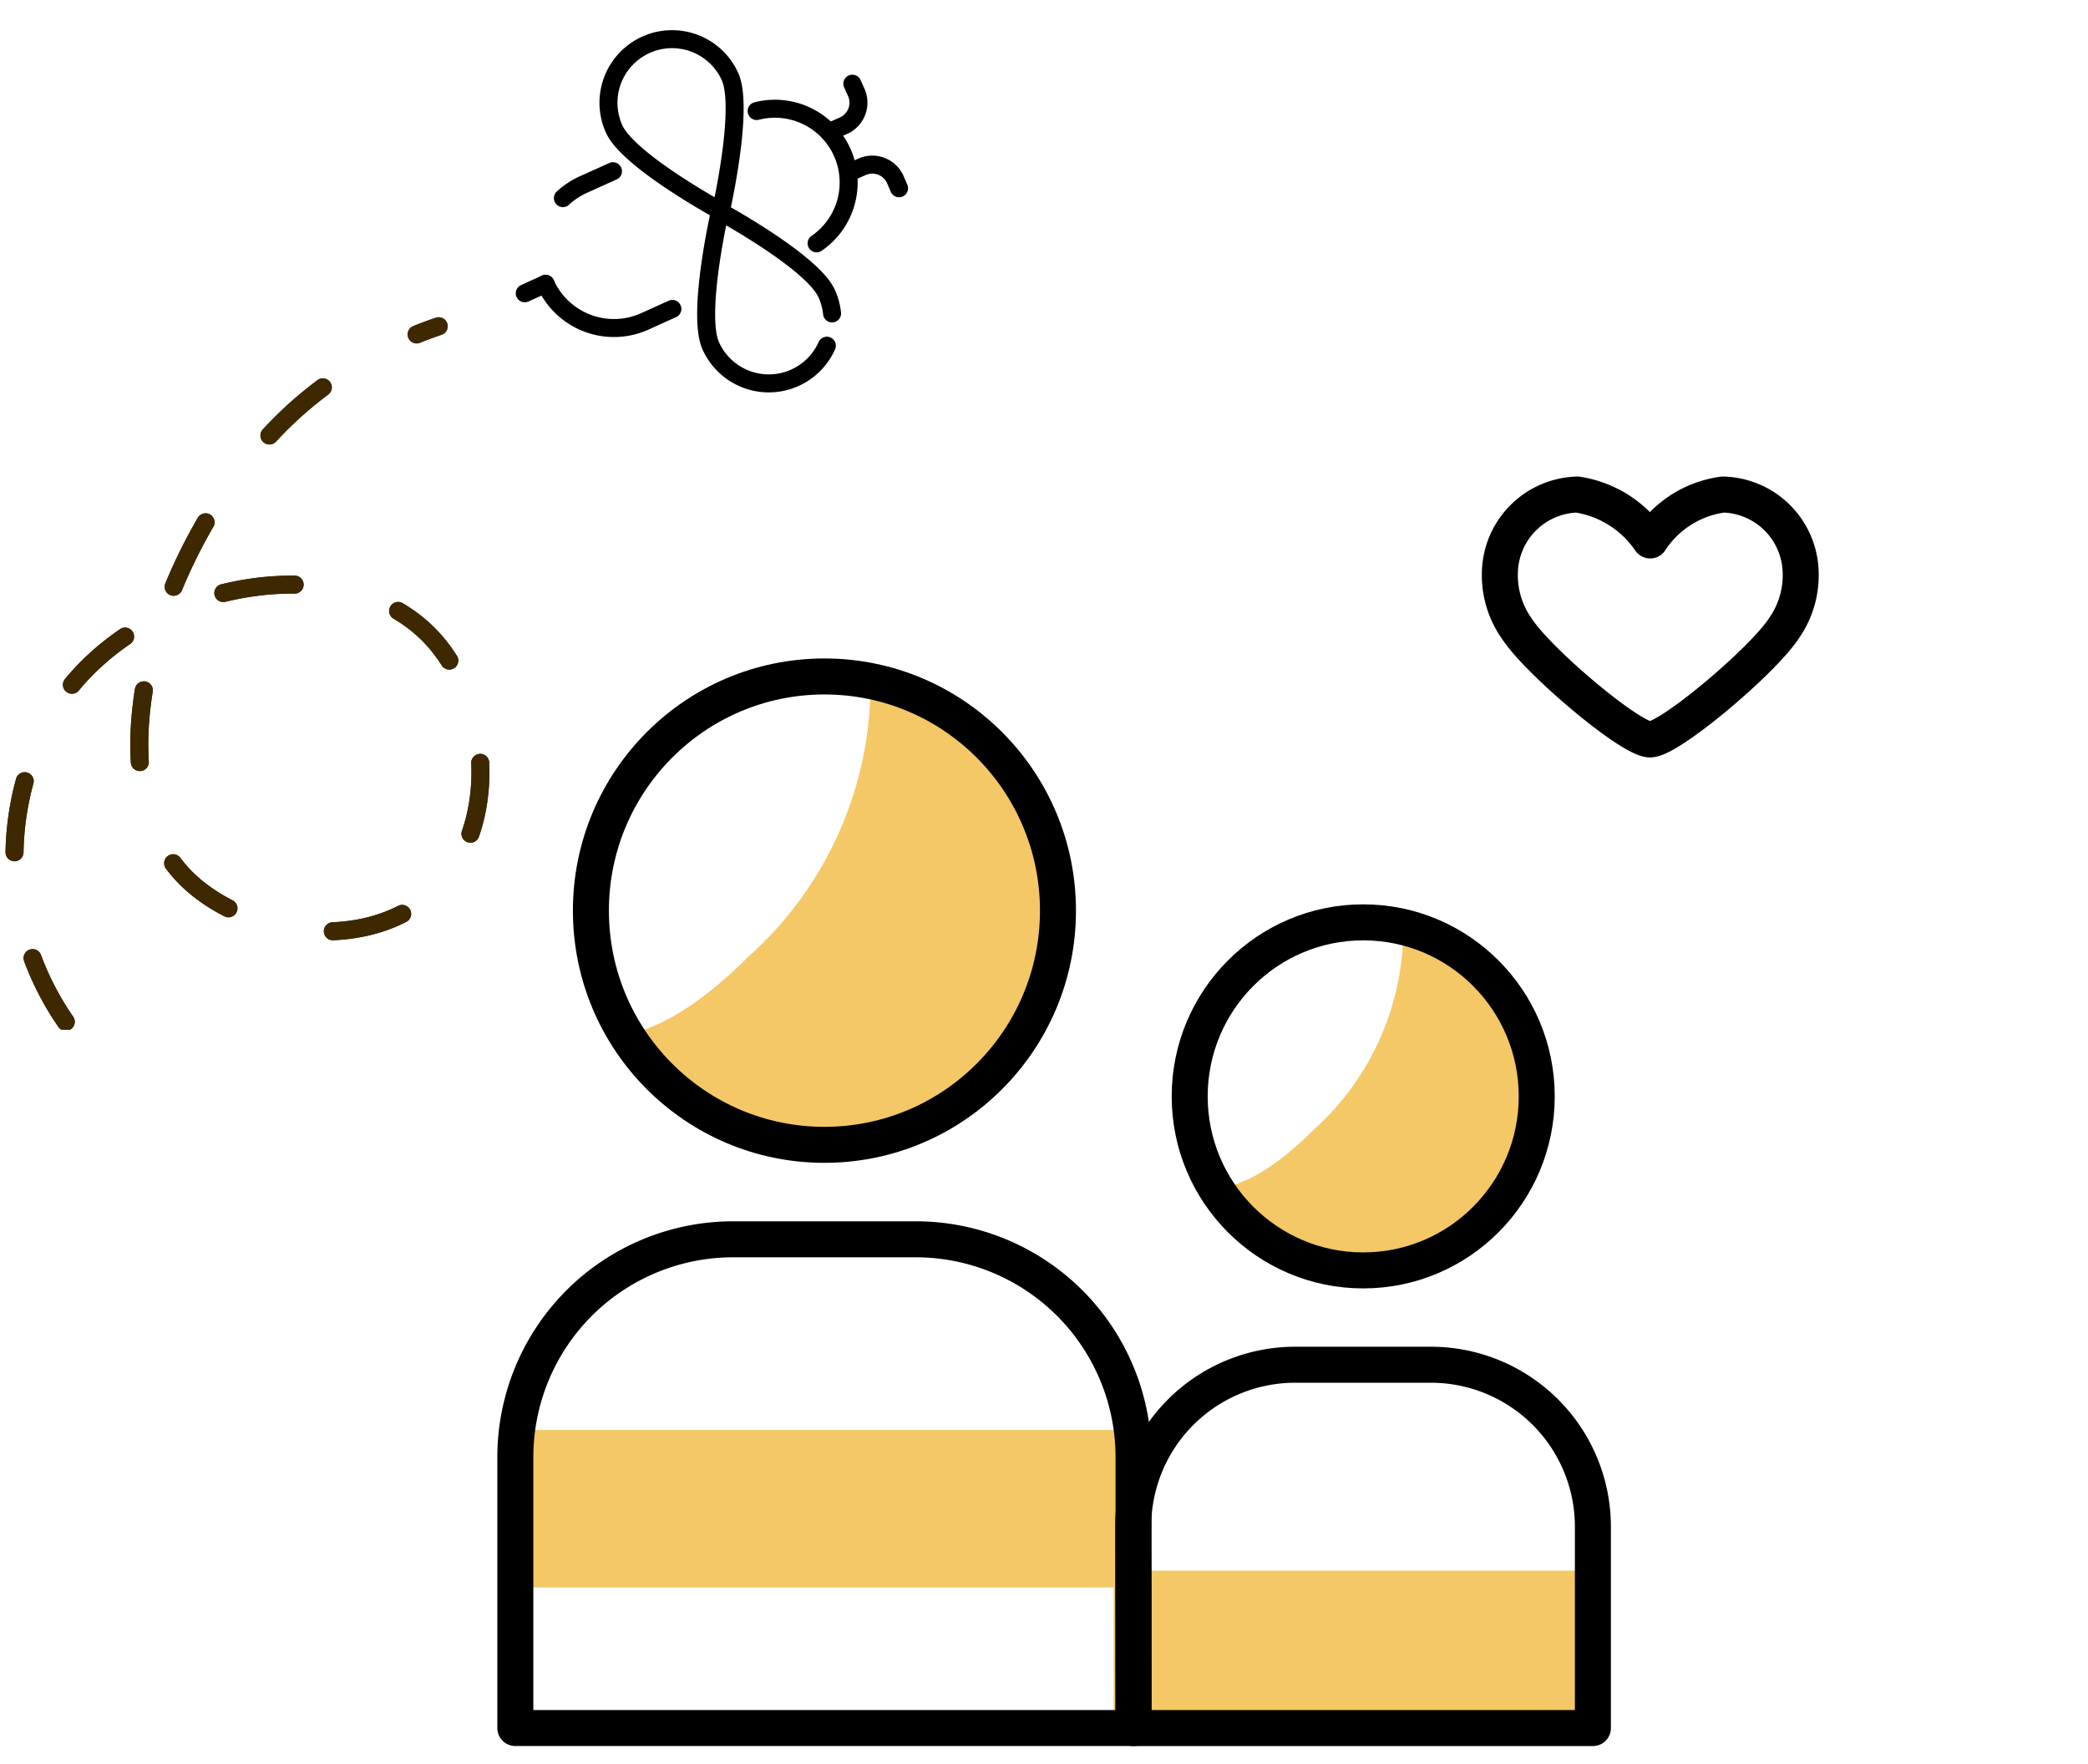 <svg xmlns="http://www.w3.org/2000/svg" xmlns:xlink="http://www.w3.org/1999/xlink" width="58" height="49" viewBox="0 0 58 49">
  <rect x="0" y="0" width="58" height="49" fill="#808080" stroke="none"/>
  <defs>
    <clipPath id="clip-path">
      <rect id="Rectangle_4759" data-name="Rectangle 4759" width="13.752" height="19.924" fill="none" stroke="#3e2800" stroke-linecap="round" stroke-linejoin="round" stroke-miterlimit="10" stroke-width="0.5" stroke-dasharray="2 3"/>
    </clipPath>
    <clipPath id="clip-LIDI_">
      <rect width="58" height="49"/>
    </clipPath>
  </defs>
  <g id="LIDI_" data-name="LIDI " clip-path="url(#clip-LIDI_)">
    <rect width="58" height="49" fill="#fff"/>
    <g id="Group_17911" data-name="Group 17911" transform="translate(-335.39 -7780.012)">
      <path id="Path_14912" data-name="Path 14912" d="M2395.565,676.309a10.159,10.159,0,0,1-3.406,7.365c-2.129,2.129-3.406,2.129-3.406,2.129s2.689,3.718,5.692,3.186,6.321-3.655,6.321-5.315-1.118-5.685-2.161-6.281A15.26,15.26,0,0,0,2395.565,676.309Z" transform="translate(-2035.996 7122.925)" fill="#f4c866"/>
      <path id="Path_14909" data-name="Path 14909" d="M2393.785,676.309a7.5,7.5,0,0,1-2.516,5.441c-1.573,1.572-2.516,1.572-2.516,1.572s1.986,2.747,4.2,2.354,4.669-2.7,4.669-3.926-.826-4.2-1.6-4.64A11.263,11.263,0,0,0,2393.785,676.309Z" transform="translate(-2019.416 7129.668)" fill="#f4c866"/>
      <rect id="Rectangle_4452" data-name="Rectangle 4452" width="17.493" height="4.373" transform="translate(349.705 7819.733)" fill="#f4c866"/>
      <rect id="Rectangle_4453" data-name="Rectangle 4453" width="13.12" height="4.373" transform="translate(366.324 7823.639)" fill="#f4c866"/>
    </g>
    <ellipse id="Ellipse_155" data-name="Ellipse 155" cx="6.487" cy="6.505" rx="6.487" ry="6.505" transform="translate(16.414 18.79)" fill="none" stroke="#000" stroke-linecap="round" stroke-linejoin="round" stroke-miterlimit="10" stroke-width="1"/>
    <path id="Path_15079" data-name="Path 15079" d="M322.641,364.269h17.172v-7.525a6.05,6.05,0,0,0-6.05-6.05h-5.072a6.05,6.05,0,0,0-6.05,6.05Z" transform="translate(-308.326 -316.27)" fill="none" stroke="#000" stroke-linecap="round" stroke-linejoin="round" stroke-miterlimit="10" stroke-width="1"/>
    <ellipse id="Ellipse_156" data-name="Ellipse 156" cx="4.82" cy="4.834" rx="4.82" ry="4.834" transform="translate(33.047 25.62)" fill="none" stroke="#000" stroke-linecap="round" stroke-linejoin="round" stroke-miterlimit="10" stroke-width="1"/>
    <path id="Path_15080" data-name="Path 15080" d="M189.359,397.209h12.76v-5.592a4.5,4.5,0,0,0-4.5-4.5h-3.769a4.5,4.5,0,0,0-4.5,4.5Z" transform="translate(-157.872 -349.209)" fill="none" stroke="#000" stroke-linecap="round" stroke-linejoin="round" stroke-miterlimit="10" stroke-width="1"/>
    <path id="Path_15081" data-name="Path 15081" d="M132.278,19.512a3,3,0,0,1,2.023,1.275,2.865,2.865,0,0,1,2.024-1.275,2.211,2.211,0,0,1,2.155,2.119,2.563,2.563,0,0,1-.47,1.606c-.59.9-3.17,3.077-3.712,3.077s-3.111-2.166-3.7-3.077a2.562,2.562,0,0,1-.47-1.606,2.211,2.211,0,0,1,2.155-2.119" transform="translate(-88.463 -5.775)" fill="none" stroke="#000" stroke-linecap="round" stroke-linejoin="round" stroke-miterlimit="10" stroke-width="1"/>
    <g id="Group_17910" data-name="Group 17910" transform="matrix(-0.695, -0.719, 0.719, -0.695, 19.445, 13.183)">
      <g id="g4397" transform="translate(3.843 0.474)">
        <path id="path4399" d="M2.947.123h0A2.085,2.085,0,0,0,.282,1.383L0,2.172" transform="translate(0 0)" fill="none" stroke="#000" stroke-linecap="round" stroke-linejoin="round" stroke-miterlimit="10" stroke-width="0.5"/>
      </g>
      <g id="g4401" transform="translate(7.74 2.599)">
        <path id="path4403" d="M0,1.519.306.666A2.088,2.088,0,0,0,.429,0" transform="translate(0 0)" fill="none" stroke="#000" stroke-linecap="round" stroke-linejoin="round" stroke-miterlimit="10" stroke-width="0.5"/>
      </g>
      <g id="g4405" transform="translate(2.34 6.793)">
        <path id="path4407" d="M3.828,1.357A2.049,2.049,0,0,1,.028,0" transform="translate(0 0)" fill="none" stroke="#000" stroke-linecap="round" stroke-linejoin="round" stroke-miterlimit="10" stroke-width="0.5"/>
      </g>
      <g id="g4417" transform="translate(6.791 0)">
        <path id="path4419" d="M0,.6.214,0" transform="translate(0 0)" fill="none" stroke="#000" stroke-linecap="round" stroke-linejoin="round" stroke-miterlimit="10" stroke-width="0.5"/>
      </g>
      <g id="g4421" transform="translate(4.861 4.883)">
        <path id="path4423" d="M0,.62S1.594,3.069,2.51,3.4A1.766,1.766,0,0,0,3.7.074C2.788-.255,0,.62,0,.62Z" transform="translate(0 0)" fill="none" stroke="#000" stroke-linecap="round" stroke-linejoin="round" stroke-miterlimit="10" stroke-width="0.5"/>
      </g>
      <g id="g4425" transform="translate(0 2.599)">
        <path id="path4427" d="M.126,2.422A1.766,1.766,0,0,1,2.36.1c.916.329,2.51,2.778,2.51,2.778s-2.788.875-3.7.547a1.756,1.756,0,0,1-.5-.275" transform="translate(0 0)" fill="none" stroke="#000" stroke-linecap="round" stroke-linejoin="round" stroke-miterlimit="10" stroke-width="0.5"/>
      </g>
      <g id="g4433" transform="translate(1.877 8.803)">
        <path id="path4435" d="M1.278,0,1.144.371a.7.7,0,0,1-.9.422L0,.7" transform="translate(0 0)" fill="none" stroke="#000" stroke-linecap="round" stroke-linejoin="round" stroke-miterlimit="10" stroke-width="0.5"/>
      </g>
      <g id="g4437" transform="translate(4.157 9.229)">
        <path id="path4439" d="M.177,0,.042.371a.7.7,0,0,0,.42.9l.247.089" transform="translate(0 0)" fill="none" stroke="#000" stroke-linecap="round" stroke-linejoin="round" stroke-miterlimit="10" stroke-width="0.5"/>
      </g>
    </g>
    <g id="Group_17909" data-name="Group 17909" transform="translate(0 8.678)" clip-path="url(#clip-path)">
      <path id="Path_15077" data-name="Path 15077" d="M1.92,19.792a8.021,8.021,0,0,1,.146-9.332C4.575,7.387,9.846,6.648,12.128,9.17c1.584,1.751,1.921,5.288-.049,7.065-1.926,1.738-5.317,1.127-6.871-.487C2.52,12.955,4.476,6.262,8.279,2.811a11.55,11.55,0,0,1,4-2.339" transform="translate(-0.093 -0.088)" fill="none" stroke="#3e2800" stroke-linecap="round" stroke-linejoin="round" stroke-miterlimit="10" stroke-width="0.5" stroke-dasharray="2 3"/>
      <path id="Path_15078" data-name="Path 15078" d="M1.92,19.792a8.021,8.021,0,0,1,.146-9.332C4.575,7.387,9.846,6.648,12.128,9.17c1.584,1.751,1.921,5.288-.049,7.065-1.926,1.738-5.317,1.127-6.871-.487C2.52,12.955,4.476,6.262,8.279,2.811a11.55,11.55,0,0,1,4-2.339" transform="translate(-0.093 -0.088)" fill="none" stroke="#3e2800" stroke-linecap="round" stroke-linejoin="round" stroke-miterlimit="10" stroke-width="0.5" stroke-dasharray="2 3"/>
    </g>
  </g>
</svg>
